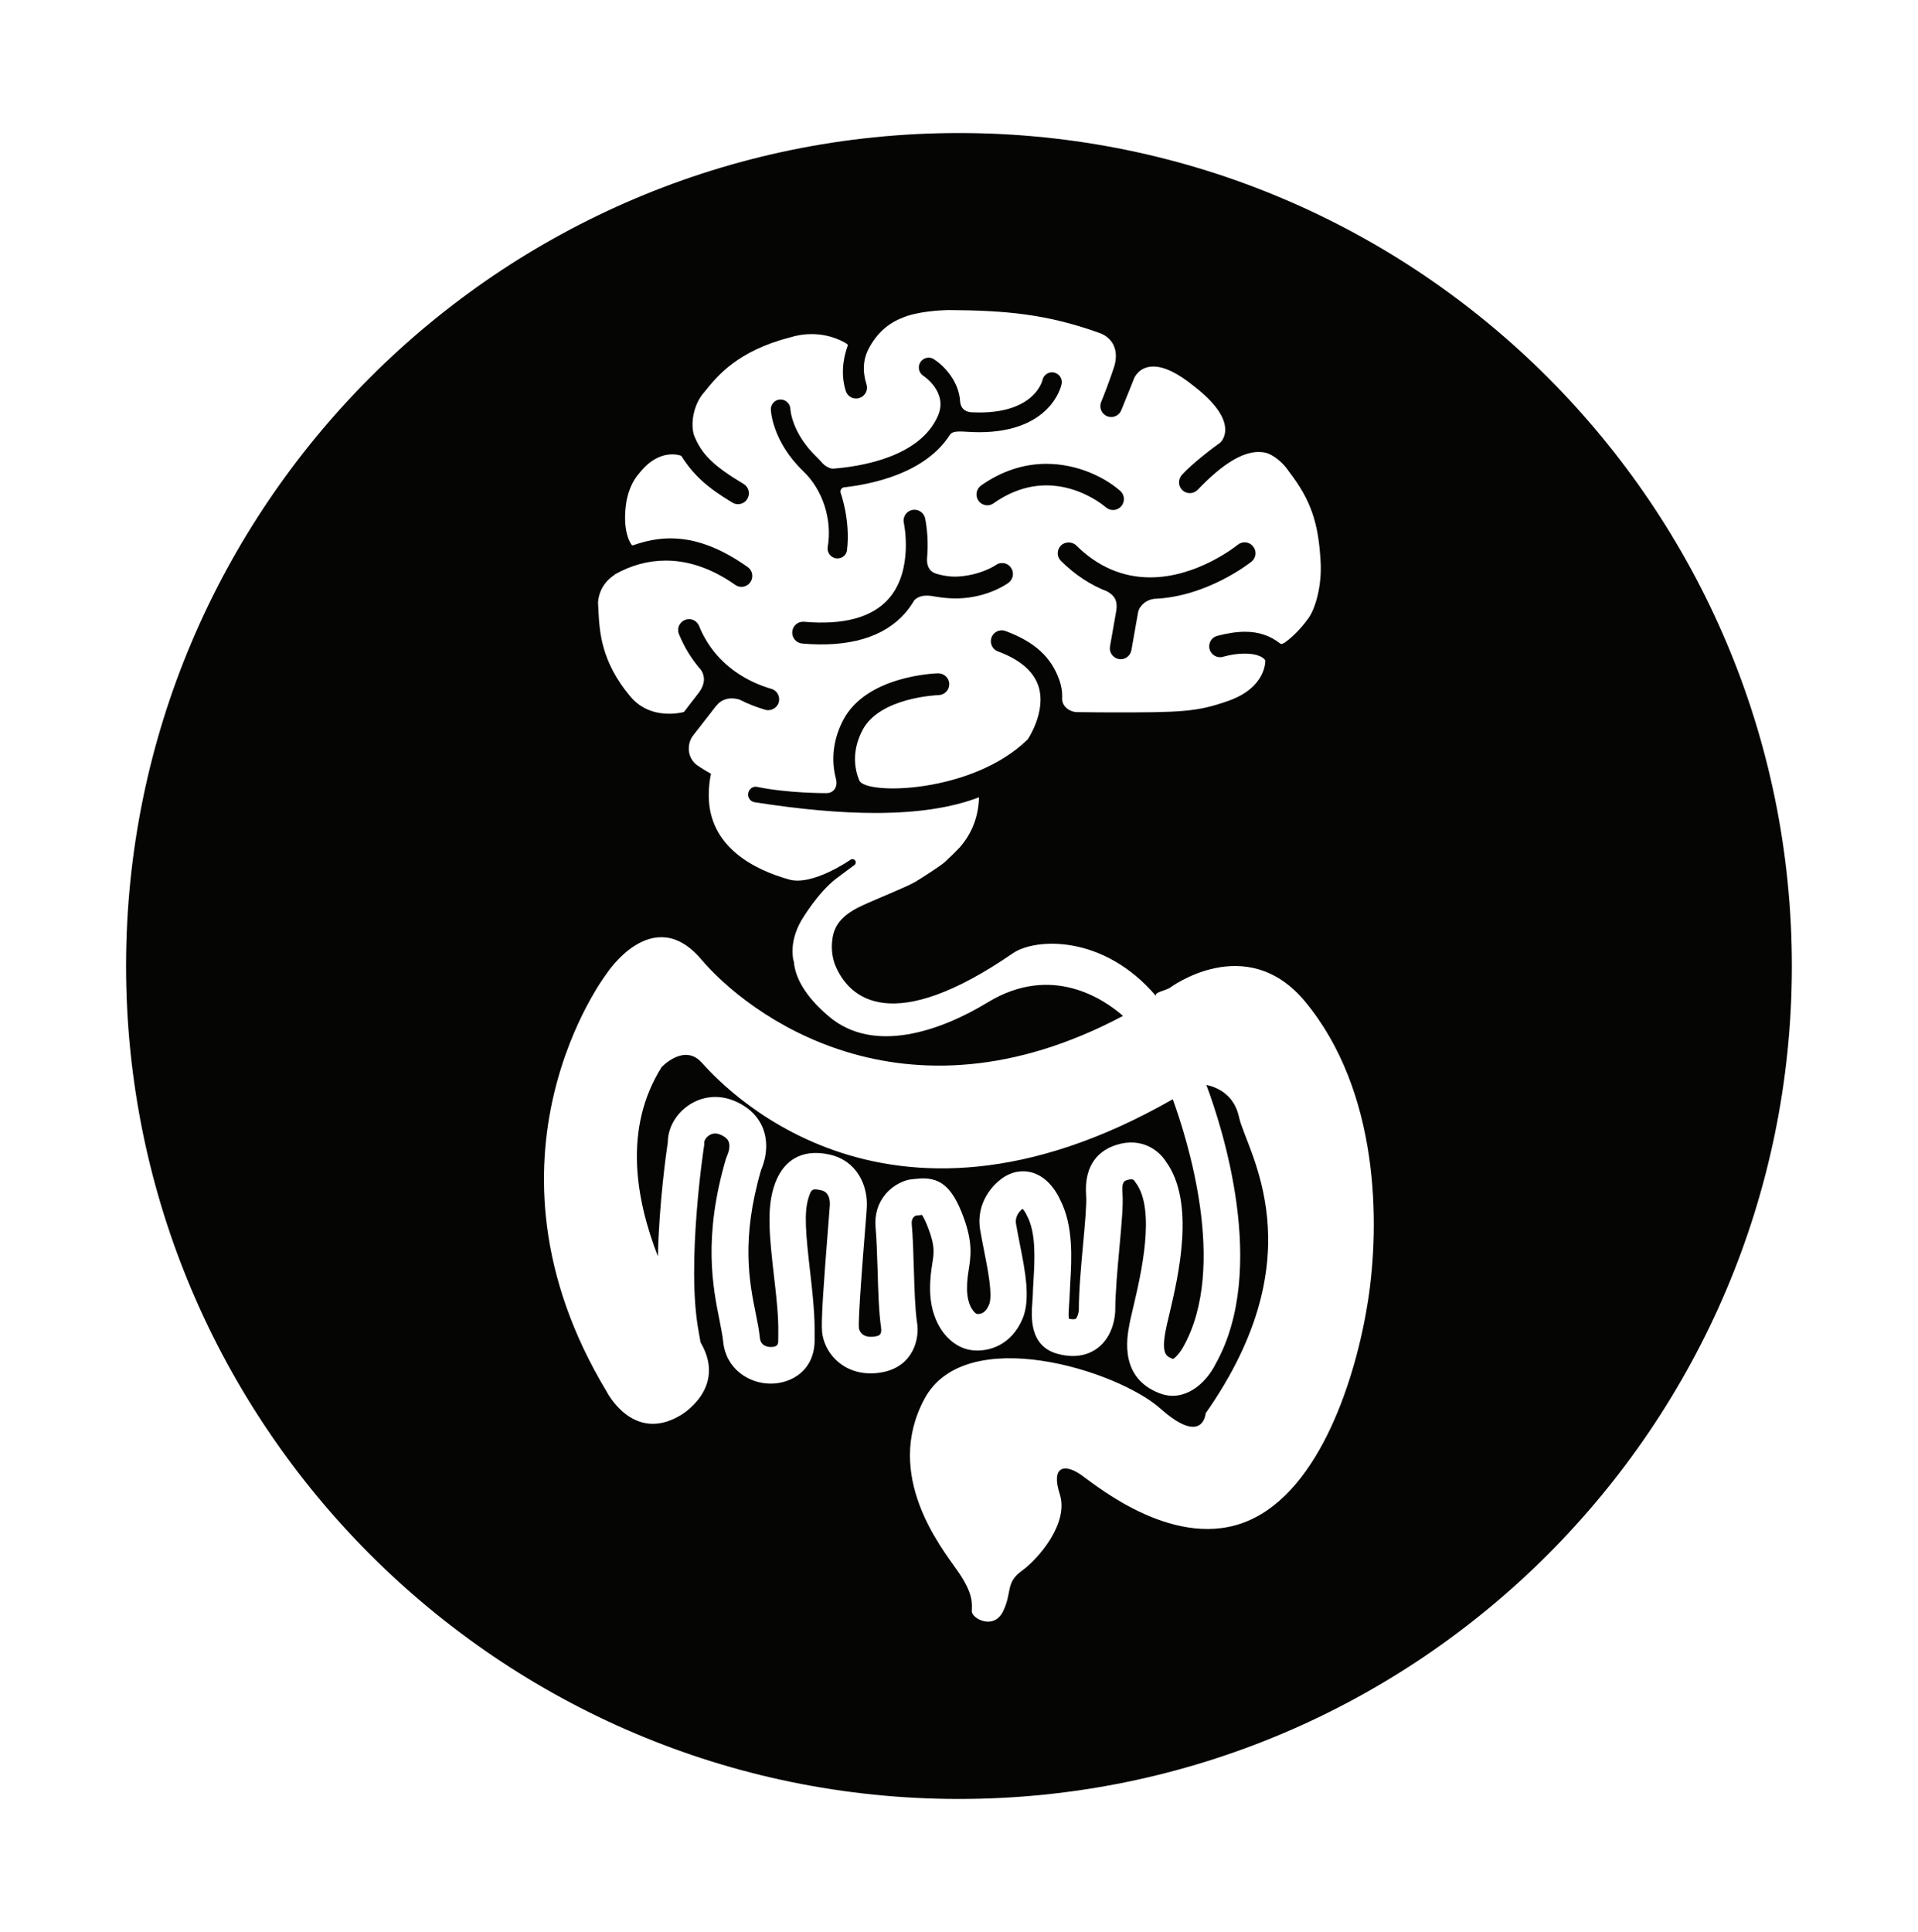 <?xml version="1.0" encoding="utf-8"?>
<!-- Generator: Adobe Illustrator 28.1.0, SVG Export Plug-In . SVG Version: 6.00 Build 0)  -->
<svg version="1.1" id="Capa_1" xmlns="http://www.w3.org/2000/svg" xmlns:xlink="http://www.w3.org/1999/xlink" x="0px" y="0px"
	 viewBox="0 0 257.11 258.97" style="enable-background:new 0 0 257.11 258.97;" xml:space="preserve">
<style type="text/css">
	.st0{fill:#050504;}
</style>
<g>
	<path class="st0" d="M134.28,75.47c-0.29,0.01-0.57,0.1-0.81,0.28c-0.08,0.06-2.02,1.35-5.07,1.53c-1.47,0.09-2.91-0.38-3.09-0.45
		c-1.12-0.47-1.08-1.72-1.02-2.2c0.24-2.82-0.26-5.07-0.28-5.17c-0.17-0.77-0.97-1.28-1.75-1.1c-0.78,0.18-1.28,0.96-1.1,1.74
		c0.02,0.06,1.34,6.31-2.03,10.15c-2.21,2.51-6.04,3.56-11.35,3.09c-0.82-0.07-1.51,0.54-1.58,1.33c-0.03,0.39,0.09,0.77,0.34,1.07
		c0.25,0.3,0.6,0.48,0.99,0.52c6.28,0.55,10.96-0.84,13.81-4.09c0.44-0.51,0.85-1.08,1.21-1.69c0.01-0.02,0.02-0.03,0.03-0.04
		c0.38-0.38,0.89-0.58,1.54-0.6c0.23-0.01,0.47,0.01,0.74,0.04c0.03-0.01,1.85,0.39,3.63,0.33c4.02-0.13,6.61-2.02,6.71-2.1
		c0.64-0.48,0.78-1.39,0.31-2.04C135.22,75.67,134.76,75.45,134.28,75.47z"/>
	<path class="st0" d="M131.52,65.07c-0.32,0.22-0.53,0.56-0.6,0.95c-0.07,0.38,0.02,0.77,0.24,1.09c0.28,0.39,0.72,0.62,1.19,0.62
		c0.3,0,0.59-0.09,0.84-0.27c2.26-1.59,4.64-2.4,7.09-2.4c4.56,0,7.82,2.82,7.96,2.94c0.27,0.23,0.61,0.36,0.96,0.36
		c0.42,0,0.82-0.18,1.1-0.5c0.26-0.29,0.38-0.67,0.36-1.06c-0.02-0.39-0.2-0.74-0.49-1c-2-1.76-5.65-3.63-9.92-3.63
		C137.19,62.18,134.25,63.15,131.52,65.07z"/>
	<path class="st0" d="M142.21,73.13c-0.27,0.28-0.42,0.64-0.42,1.03c0,0.39,0.16,0.75,0.44,1.03c1.88,1.86,3.96,3.23,6.16,4.07
		c0.03,0.01,0.05,0.02,0.07,0.04c1.01,0.56,1.37,1.32,1.18,2.55l-0.84,4.77c-0.07,0.38,0,0.77,0.22,1.09
		c0.22,0.32,0.55,0.55,0.93,0.62c0.79,0.16,1.56-0.37,1.71-1.15l0.91-5.15c0.28-1.08,1.32-1.65,1.99-1.73
		c0.03-0.02,0.06-0.03,0.09-0.03c7.25-0.26,13.06-4.95,13.12-4.99c0.3-0.25,0.49-0.59,0.53-0.98c0.04-0.39-0.08-0.77-0.33-1.07
		c-0.28-0.34-0.69-0.54-1.13-0.54c-0.33,0-0.66,0.12-0.92,0.33c-0.22,0.18-5.45,4.37-11.73,4.37c-3.71,0-7.05-1.44-9.92-4.28
		C143.72,72.57,142.76,72.57,142.21,73.13z"/>
	<path class="st0" d="M110.96,73.31c-0.12,0.71,0.36,1.39,1.07,1.52c0.07,0.01,0.15,0.02,0.22,0.02c0.64,0,1.22-0.45,1.29-1.09
		c0.48-3.92-0.79-7.53-0.81-7.57c-0.08-0.21-0.09-0.38-0.03-0.53c0.08-0.18,0.25-0.28,0.38-0.33c3.92-0.44,10.97-1.92,14.25-7.04
		c0.5-0.74,1.82-0.36,3.96-0.36c9.6-0.02,10.97-6.18,11.02-6.45c0.07-0.34,0-0.7-0.19-0.99c-0.19-0.29-0.49-0.49-0.83-0.56
		c-0.09-0.02-0.18-0.03-0.26-0.03c-0.62,0-1.15,0.44-1.28,1.04c-0.04,0.17-1.09,4.35-8.47,4.35c-0.36,0-0.74-0.01-1.13-0.03
		c-0.85-0.1-1.32-0.55-1.44-1.36c-0.12-2.84-2.26-4.95-3.51-5.75c-0.21-0.14-0.46-0.21-0.71-0.21c-0.45,0-0.86,0.23-1.11,0.61
		c-0.19,0.29-0.25,0.64-0.18,0.99c0.08,0.34,0.28,0.64,0.57,0.83c0.14,0.09,3.32,2.22,1.97,5.35c-2.43,5.65-10.68,6.85-14.11,7.1
		c-0.43-0.03-0.93-0.29-1.35-0.71c-0.29-0.33-0.54-0.6-0.79-0.84c-3.34-3.2-3.54-6.33-3.54-6.47c-0.04-0.72-0.66-1.28-1.37-1.25
		c-0.72,0.03-1.28,0.64-1.25,1.36c0.01,0.18,0.21,4.28,4.35,8.25C110.3,65.66,111.58,69.64,110.96,73.31z"/>
	<path class="st0" d="M94.03,142.39c-2.34-2.56-5.34,0.64-5.34,0.64c-5.18,8.25-3.45,17.76-0.5,25.37
		c0.16-7.15,1.13-13.97,1.33-15.3c0.01-1.87,1.03-3.72,2.7-4.89c1.85-1.3,4.12-1.53,6.22-0.65c2.42,1.01,3.45,2.62,3.88,3.8
		c0.88,2.38,0.04,4.69-0.3,5.47c-2.71,9.33-1.56,15.03-0.72,19.2c0.25,1.22,0.46,2.28,0.56,3.3c0.11,1.14,1.15,1.22,1.48,1.22
		c0.98,0,0.98-0.48,0.98-0.9l0.01-0.64c0.01-1.56,0.02-2.92-0.56-7.8c-0.63-5.5-0.98-9.04-0.06-12.04c1.11-3.66,3.76-5.23,7.46-4.42
		c3.71,0.81,5.2,4.16,5.02,7.13c-0.02,0.45-0.11,1.57-0.23,3.05c-0.26,3.24-0.95,11.85-0.82,13.11c0.03,0.22,0.18,0.58,0.53,0.84
		c0.53,0.38,1.26,0.34,1.78,0.23c0.3-0.06,0.8-0.16,0.66-1.15c-0.3-2-0.39-4.94-0.47-7.79c-0.07-2.02-0.13-4.12-0.27-5.66
		c-0.15-1.71,0.32-3.26,1.36-4.48c1.08-1.26,2.57-1.9,3.57-1.97c0.17-0.02,0.33-0.03,0.48-0.05c3.17-0.38,4.83,0.96,6.37,5.11
		c1.27,3.43,0.99,5.27,0.71,7.05c-0.13,0.82-0.24,1.59-0.23,2.65c0.04,2.36,1.07,3.22,1.32,3.3c0.69,0.07,1.25-0.32,1.64-1.26
		c0.52-1.24-0.2-4.85-0.68-7.25c-0.19-0.95-0.37-1.89-0.52-2.76c-0.61-3.7,1.79-6.23,3.31-7.15c1.55-0.92,2.93-0.77,3.8-0.49
		c2.17,0.71,3.3,2.9,3.6,3.57c1.82,3.51,1.56,7.94,1.37,11.18c-0.04,0.63-0.07,1.22-0.09,1.76c-0.01,0.37-0.04,0.77-0.07,1.17
		c-0.04,0.52-0.1,1.42-0.03,1.87c0.56,0.12,0.84,0.06,0.92,0.01c0.21-0.16,0.4-0.79,0.42-1.22c0-2.55,0.3-5.85,0.57-8.77
		c0.24-2.62,0.49-5.34,0.41-6.46c-0.35-4.48,1.99-6.2,4.02-6.85c3.49-1.12,5.8,0.84,6.64,2.17c4.04,5.51,1.71,15.38,0.45,20.7
		c-0.21,0.88-0.39,1.62-0.48,2.15c-0.56,3.07,0.17,3.34,1,3.66c0.31-0.08,1.1-1.03,1.42-1.68c5.96-10.67,0.47-27.89-1.44-33.13
		C118.1,169.71,96.3,144.88,94.03,142.39z"/>
	<path class="st0" d="M128.55,17.83C66.99,17.83,16.9,67.92,16.9,129.48c0,61.56,50.09,111.65,111.65,111.65
		c61.57,0,111.65-50.09,111.65-111.65C240.2,67.92,190.11,17.83,128.55,17.83z M183.38,174.39c-1.6,10.24-6.4,25.27-16,29.43
		c-9.6,4.16-20.16-4.48-22.39-6.08s-4.16-1.28-2.92,2.56c1.24,3.84-2.84,8.63-5.08,10.24c-2.24,1.6-1.28,2.88-2.53,5.44
		c-1.25,2.56-4.19,0.96-4.19,0c0-0.96,0.32-2.24-1.92-5.44c-2.24-3.2-9.92-12.8-4.43-23.03c5.48-10.24,25.86-3.84,31.62,1.28
		s6.08,0.64,6.08,0.64c15.04-21.43,5.44-35.19,4.48-39.67c-0.66-3.1-3.01-4.05-4.39-4.34c2.07,5.51,8.34,24.69,1.26,37.37
		c-1.39,2.8-4.29,5.18-7.48,3.98c-5.41-2.03-4.44-7.38-4.11-9.14c0.1-0.59,0.3-1.41,0.53-2.4c1-4.24,3.09-13.07,0.33-16.71
		l-0.19-0.28c-0.13-0.18-0.45-0.23-0.96-0.07c-0.39,0.13-0.74,0.24-0.62,1.79c0.12,1.53-0.13,4.19-0.41,7.28
		c-0.26,2.82-0.55,6-0.56,8.39c0,0.37-0.11,3.35-2.36,5.06c-0.98,0.74-2.69,1.48-5.32,0.79c-3.87-1.02-3.58-5.02-3.43-6.94
		c0.03-0.33,0.05-0.64,0.06-0.95c0.01-0.57,0.05-1.22,0.09-1.91c0.16-2.69,0.38-6.37-0.84-8.67l-0.1-0.2
		c-0.11-0.26-0.34-0.59-0.52-0.79c-0.37,0.29-1.05,0.98-0.88,2.03c0.14,0.82,0.32,1.7,0.49,2.6c0.73,3.67,1.49,7.48,0.39,10.1
		c-1.48,3.52-4.48,4.5-6.79,4.23c-2.73-0.31-5.54-3.19-5.61-8.1c-0.02-1.48,0.15-2.58,0.29-3.47c0.23-1.47,0.37-2.36-0.46-4.59
		c-0.44-1.2-0.76-1.75-0.92-1.98c-0.09,0.01-0.18,0.03-0.27,0.04c-0.17,0.02-0.35,0.04-0.54,0.06c-0.23,0.09-0.62,0.37-0.56,1.13
		c0.15,1.67,0.22,3.75,0.28,5.94c0.08,2.7,0.17,5.5,0.42,7.19c0.4,2.21-0.48,5.9-4.56,6.72c-2.1,0.42-4.09,0.04-5.63-1.08
		c-1.4-1.02-2.32-2.57-2.52-4.25c-0.16-1.35,0.16-5.99,0.8-14.06c0.11-1.43,0.2-2.51,0.23-2.95c0.04-0.66-0.06-1.8-1.16-2.04
		c-1.16-0.25-1.33-0.21-1.71,1.06c-0.6,1.96-0.37,4.69,0.25,10.04c0.6,5.18,0.59,6.74,0.58,8.4l0,0.61c0,4-3.06,5.81-5.89,5.81
		c-2.89,0-6.01-1.94-6.37-5.66c-0.08-0.77-0.27-1.71-0.48-2.8c-0.89-4.43-2.25-11.13,0.87-21.73l0.17-0.42
		c0.12-0.25,0.43-1.17,0.18-1.82c-0.05-0.14-0.21-0.56-1.15-0.96c-0.55-0.22-1.06-0.18-1.51,0.14c-0.43,0.3-0.62,0.72-0.61,0.91
		l0.01,0.25l-0.04,0.24c-0.03,0.16-2.4,15.83-0.74,24.77c0.1,0.55,0.19,1.06,0.27,1.55c0.03,0.06,0.07,0.12,0.1,0.17
		c3.42,6.08-2.78,9.6-2.78,9.6c-6.4,3.84-9.92-3.2-9.92-3.2c-18.88-31.35,0-55.98,0-55.98s6.2-9.6,12.7-1.92
		c6.08,7.18,26.9,23.31,56.53,7.57c-2.56-2.24-9.55-7.04-18.14-1.81c-6.28,3.81-15.27,7-21.3,1.87c-3.26-2.77-4.51-5.26-4.68-7.31
		c-0.08-0.23-0.13-0.44-0.12-0.58c0,0-0.48-2.18,1.12-4.96c0.18-0.31,2.24-3.73,4.64-5.59c0.73-0.56,2.45-1.82,2.45-1.82l0.01,0
		c0.19-0.14,0.26-0.4,0.13-0.6c-0.12-0.21-0.4-0.27-0.61-0.15c0,0-5.07,3.56-8.25,2.67c-4.67-1.3-10.78-4.37-10.78-11.28
		c0-1.03,0.1-1.99,0.3-2.9c-0.65-0.35-1.29-0.74-1.93-1.19c-0.75-0.6-0.98-1.35-1.03-1.87c-0.08-0.75,0.14-1.54,0.56-2.06l3.08-3.96
		l0.04-0.04c0.64-0.81,1.48-0.98,2.07-0.98c0.5,0,0.9,0.12,1.11,0.2c1.08,0.55,2.22,0.99,3.38,1.33c0.76,0.22,1.59-0.25,1.8-1
		c0.11-0.37,0.06-0.77-0.12-1.11c-0.19-0.34-0.49-0.59-0.87-0.7c-2.65-0.76-7.43-2.88-9.69-8.43c-0.22-0.55-0.75-0.91-1.35-0.91
		c-0.19,0-0.37,0.04-0.55,0.11c-0.74,0.3-1.11,1.15-0.8,1.9c0.73,1.78,1.72,3.39,2.98,4.82c0.57,0.92,0.49,1.88-0.24,2.93
		l-2.01,2.61c-0.03,0.04-0.06,0.06-0.1,0.08c-0.03,0.01-0.82,0.23-1.94,0.23c-1.51,0-3.65-0.41-5.25-2.37
		c-3.91-4.68-4.1-8.72-4.24-11.68c-0.02-0.29-0.03-0.58-0.05-0.88c0.18-2.16,1.56-3.26,2.17-3.65c0.02-0.04,0.05-0.07,0.09-0.1
		c2.17-1.22,4.46-1.85,6.83-1.85c3.11,0,6.24,1.1,9.3,3.25c0.25,0.18,0.54,0.27,0.84,0.27c0.47,0,0.92-0.23,1.19-0.62
		c0.46-0.66,0.31-1.57-0.35-2.03c-3.66-2.59-7.05-3.85-10.34-3.85c-1.61,0-3.24,0.3-5,0.92c-0.08,0.03-0.18,0-0.23-0.07
		c-0.06-0.07-1.37-1.78-0.66-5.96c0.31-1.5,0.89-2.72,1.7-3.63c1.64-2.08,3.31-2.52,4.42-2.52c0.69,0,1.12,0.17,1.14,0.18
		c0.04,0.02,0.08,0.04,0.1,0.08c1.59,2.5,3.44,4.19,6.82,6.21c0.23,0.14,0.49,0.21,0.75,0.21c0.51,0,0.99-0.27,1.25-0.71
		c0.41-0.69,0.19-1.59-0.5-2c-4.08-2.44-5.7-4.04-6.68-6.62c-0.49-1.82,0.12-4.27,1.42-5.7l0.26-0.32
		c1.48-1.82,4.23-5.21,11.18-6.99c0.97-0.31,1.95-0.46,2.93-0.46c2.83,0,4.68,1.27,4.76,1.33c0.08,0.05,0.11,0.15,0.08,0.24
		c-0.28,0.81-1.12,3.27-0.26,6.04c0.19,0.61,0.75,1.03,1.39,1.03c0.15,0,0.29-0.02,0.43-0.07c0.77-0.24,1.2-1.06,0.96-1.82
		c-0.57-1.83-0.45-3.45,0.37-4.94c1.07-1.95,2.54-3.27,4.51-4.02c1.88-0.8,4.85-0.98,6.05-1.01c7.73,0.04,13.24,0.54,20.22,3.04
		c0.89,0.29,1.59,0.88,1.96,1.64c0.44,0.91,0.43,2.05-0.03,3.28c-0.01,0.02-0.02,0.06-0.05,0.15c-0.54,1.58-1.07,2.99-1.57,4.21
		c-0.15,0.36-0.15,0.75,0,1.12c0.15,0.36,0.43,0.64,0.79,0.79c0.18,0.07,0.37,0.11,0.55,0.11c0.59,0,1.12-0.35,1.35-0.9
		c0.42-1,1.72-4.26,1.73-4.29c0.03-0.06,0.63-1.58,2.57-1.58c1.46,0,3.27,0.87,5.38,2.58c2.81,2.17,4.24,4.14,4.26,5.85
		c0.02,1.21-0.7,1.8-0.75,1.84c-0.58,0.37-3.72,2.76-5.04,4.23c-0.55,0.61-0.53,1.52,0.04,2.07c0.27,0.26,0.63,0.4,1.01,0.4
		c0.4,0,0.77-0.16,1.05-0.45c3.26-3.41,5.94-5.07,8.18-5.07c0.31,0,0.62,0.04,0.92,0.1c0.87,0.2,2.28,1.2,3.13,2.52
		c2.99,3.89,3.97,6.94,4.25,12.16c0.17,3.12-0.68,6.17-1.63,7.5c-1.33,1.86-2.68,2.92-3.19,3.28c0,0-0.41,0.26-0.57,0.14
		c-1.33-1.05-2.86-1.6-4.73-1.6c-1.12,0-2.39,0.19-3.77,0.56c-0.36,0.1-0.67,0.34-0.86,0.67c-0.19,0.34-0.24,0.76-0.13,1.13
		c0.18,0.62,0.76,1.05,1.4,1.05c0.14,0,0.28-0.02,0.41-0.06c0.96-0.28,1.86-0.4,2.67-0.42c0.8-0.02,2.25,0.05,2.91,0.8
		c0.03,0.03,0.06,0.07,0.07,0.11c0.01,0.04,0.17,3.59-4.89,5.4c-4.25,1.52-6.45,1.57-15.68,1.57c-1.36,0-2.86-0.02-4.71-0.04
		c-0.47-0.01-1.13-0.24-1.55-0.73c-0.32-0.37-0.46-0.84-0.39-1.33c0-0.78-0.12-1.5-0.39-2.25c-1.1-3.1-3.33-5.12-7.22-6.56
		c-0.17-0.06-0.33-0.09-0.5-0.09c-0.61,0-1.16,0.38-1.37,0.95c-0.13,0.36-0.12,0.76,0.04,1.11c0.16,0.36,0.45,0.63,0.82,0.76
		c2.97,1.1,4.8,2.68,5.44,4.68c1.08,3.38-1.42,7.09-1.45,7.12c-7.43,7.28-21.86,7.49-22.59,5.47c-0.61-1.5-1.03-3.88,0.44-6.71
		c2.31-4.43,10.14-4.7,10.22-4.7c0.8-0.02,1.44-0.7,1.42-1.5c-0.02-0.78-0.68-1.42-1.49-1.42c-0.39,0.01-9.62,0.31-12.73,6.27
		c-1.69,3.23-1.45,6.11-0.95,7.97c0.12,0.49,0.03,1-0.24,1.34c-0.18,0.22-0.5,0.48-1.07,0.48c0,0-5.11,0.03-9.29-0.84
		c-0.56-0.12-1.1,0.3-1.19,0.87c-0.09,0.57,0.3,1.1,0.87,1.19c6.13,0.96,11.51,1.44,16.17,1.44c5.64,0,10.24-0.7,13.9-2.1
		c-0.06,2.58-0.94,4.82-2.53,6.66c-0.01,0.02-0.02,0.03-0.03,0.04c-0.53,0.56-1.33,1.35-2.05,2.01c-0.56,0.5-3.19,2.18-3.87,2.59
		c-1.32,0.77-5.05,2.22-7.28,3.26c-3.22,1.5-3.8,3.2-3.94,4.9c-0.09,1.13,0.1,2.12,0.38,2.92c1.91,4.78,7.83,9.56,23.87-1.48
		c2.98-2.05,12.19-2.55,19.23,5.79c-0.46-0.54,1.2-0.76,1.81-1.16c0,0,10.19-7.63,18.08,1.79
		C184.98,146.31,184.98,164.15,183.38,174.39z"/>
</g>
</svg>
